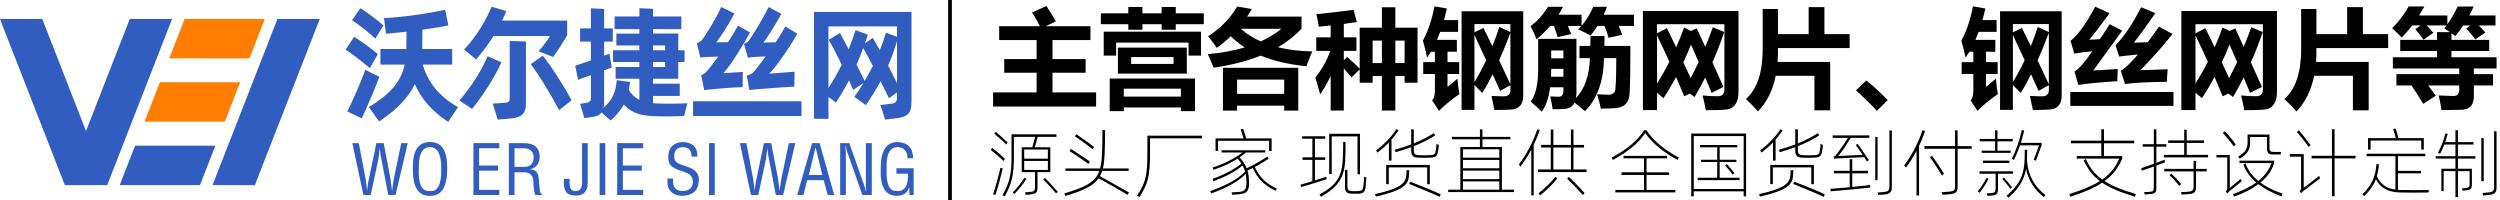 <?xml version="1.0" encoding="utf-8"?>
<!-- Generator: Adobe Illustrator 16.0.0, SVG Export Plug-In . SVG Version: 6.00 Build 0)  -->
<!DOCTYPE svg PUBLIC "-//W3C//DTD SVG 1.1//EN" "http://www.w3.org/Graphics/SVG/1.1/DTD/svg11.dtd">
<svg version="1.1" id="图层_1" xmlns="http://www.w3.org/2000/svg" xmlns:xlink="http://www.w3.org/1999/xlink" x="0px" y="0px"
	 width="1000px" height="80px" viewBox="0 0 1000 80" enable-background="new 0 0 1000 80" xml:space="preserve">
<rect x="379.25" width="1.5" height="80"/>
<g>
	<path fill="#315DC1" d="M51.926,7.569c5.643,0,11.285,0,16.926,0c-0.02,0.043-0.042,0.086-0.059,0.13
		c-3.177,8.131-6.353,16.263-9.529,24.394c-4.612,11.81-9.225,23.618-13.835,35.427c-0.85,2.183-1.693,4.356-2.539,6.535
		c-5.666,0-11.332,0-16.998,0c-0.028-0.113-0.044-0.229-0.086-0.341c-1.378-3.532-2.759-7.063-4.139-10.596
		C14.72,45.339,7.773,27.556,0.829,9.774C0.544,9.043,0.276,8.304,0,7.569c5.642,0,11.284,0,16.926,0
		c0.039,0.124,0.07,0.25,0.117,0.372c5.486,14.051,10.974,28.104,16.461,42.155c0.288,0.737,0.58,1.475,0.89,2.264
		c0.068-0.139,0.115-0.221,0.149-0.308c0.287-0.733,0.572-1.467,0.858-2.2c4.144-10.604,8.288-21.209,12.433-31.822
		C49.198,14.543,50.563,11.056,51.926,7.569z"/>
	<path fill="#315DC1" d="M84.991,74.057c0.487-1.229,0.98-2.457,1.462-3.688c4.185-10.709,8.368-21.417,12.551-32.128
		c3.95-10.109,7.899-20.219,11.848-30.329c0.042-0.109,0.068-0.226,0.102-0.338c5.642,0,11.284,0,16.926,0
		c-0.049,0.158-0.089,0.32-0.149,0.474c-1.839,4.709-3.681,9.417-5.521,14.127c-6.475,16.57-12.949,33.146-19.421,49.712
		c-0.281,0.725-0.534,1.449-0.8,2.178C96.322,74.057,90.656,74.057,84.991,74.057z"/>
	<path fill="#FF7E00" d="M105.934,7.569c-0.598,1.545-1.191,3.093-1.793,4.636c-1.404,3.6-2.816,7.197-4.21,10.801
		c-0.105,0.273-0.236,0.344-0.515,0.344c-10.446-0.008-20.891-0.006-31.336-0.006c-0.115,0-0.229,0-0.391,0
		c0.292-0.753,0.567-1.462,0.843-2.171c1.711-4.376,3.422-8.752,5.13-13.13c0.06-0.153,0.094-0.316,0.141-0.474
		C84.512,7.569,95.223,7.569,105.934,7.569z"/>
	<path fill="#315DC1" d="M47.91,74.057c0.27-0.726,0.53-1.455,0.811-2.175c1.72-4.409,3.448-8.817,5.161-13.229
		c0.113-0.293,0.25-0.381,0.563-0.379c10.418,0.015,20.836,0.006,31.255,0.006c0.13,0,0.261,0,0.438,0
		c-0.152,0.396-0.291,0.762-0.432,1.119c-1.891,4.849-3.782,9.688-5.674,14.528c-0.017,0.046-0.042,0.085-0.063,0.13
		C69.283,74.057,58.597,74.057,47.91,74.057z"/>
	<path fill="#FF7E00" d="M96.056,32.903c-0.449,1.152-0.881,2.26-1.314,3.369c-1.575,4.033-3.154,8.064-4.721,12.099
		c-0.089,0.229-0.197,0.295-0.437,0.295c-10.492-0.005-20.985-0.003-31.478-0.003c-0.083,0-0.167,0-0.3,0
		c0.112-0.302,0.211-0.573,0.317-0.845c1.904-4.877,3.81-9.753,5.711-14.631c0.077-0.195,0.155-0.303,0.399-0.303
		c10.528,0.007,21.057,0.006,31.585,0.007C95.878,32.891,95.938,32.896,96.056,32.903z"/>
</g>
<g>
	<path d="M401.396,64.395c-1.28-1.279-3.872-3.486-5.093-4.438l0.565-0.772c1.28,0.95,3.843,3.096,5.123,4.377L401.396,64.395z
		 M401.099,67.372c-0.626,2.739-1.996,7.955-2.95,10.604l-0.923-0.235c0.953-2.712,2.324-7.774,2.95-10.636l0.477,0.148
		L401.099,67.372z M402.469,57.811c-1.042-1.131-3.544-3.367-4.736-4.318l0.596-0.745c1.221,0.981,3.634,3.157,4.736,4.26
		L402.469,57.811z M415.01,68.861v6.078c0,2.145-0.685,2.59-2.86,2.828l-1.847,0.181l-0.328-0.982l1.937-0.181
		c1.788-0.146,2.084-0.445,2.084-2.114v-5.808h-5.302v-9.949h4.23c0.388-1.28,0.805-2.979,1.132-4.169h-8.49v8.041
		c0,7.03-0.804,10.694-3.663,15.759l-0.894-0.445c2.8-5.004,3.604-8.52,3.604-15.283V53.73h17.963v1.015h-7.657l0.149,0.028
		c-0.238,1.103-0.775,2.859-1.162,4.141h6.227v9.949h-5.123L415.01,68.861L415.01,68.861z M410.571,71.543
		c-1.132,1.848-3.068,4.289-4.796,6.018l-0.685-0.597c1.757-1.667,3.604-4.141,4.708-5.87L410.571,71.543z M409.678,59.807v3.664
		h9.473v-3.664H409.678z M409.678,67.969h9.473v-3.604h-9.473V67.969z M417.989,71.186c1.341,1.281,4.051,4.289,5.153,5.572
		l-0.745,0.565c-1.103-1.341-3.783-4.261-5.125-5.601L417.989,71.186z"/>
	<path d="M451.087,77.948c-2.711-1.669-8.787-4.976-11.648-6.644c-2.146,3.098-6.196,4.944-13.347,7.09l-0.387-1.014
		c8.609-2.563,12.392-4.557,14.03-9.023h-13.555v-0.983h13.853c0.506-1.784,0.717-3.933,0.806-6.642
		c0.089-1.994,0.147-6.674,0.147-8.728l1.072,0.06c0,2.057-0.089,6.793-0.18,8.787c-0.09,2.621-0.269,4.737-0.716,6.523h10.278
		v0.982h-10.575c-0.209,0.746-0.506,1.433-0.895,2.117c2.92,1.666,8.938,4.973,11.588,6.491L451.087,77.948z M435.417,65.586
		c-1.847-1.369-5.749-3.961-7.595-5.154l0.506-0.894c1.936,1.192,5.779,3.784,7.656,5.124L435.417,65.586z M437.027,59.628
		c-1.668-1.28-5.213-3.961-7.061-5.063l0.536-0.895c1.786,1.221,5.333,3.693,7.119,5.094L437.027,59.628z"/>
	<path d="M454.813,78.245c3.306-5.063,4.141-7.417,4.141-17.485v-6.494h21.833v1.071h-20.763v5.481
		c0,10.309-0.982,12.809-4.229,17.964L454.813,78.245z"/>
	<path d="M510.759,75.475l-0.564,0.807c-4.289-2.057-7.12-4.678-9.086-9.088c-0.716,0.389-1.431,0.717-2.115,1.043
		c0.479,1.64,0.625,3.248,0.625,5.154c0,3.217-1.103,4.11-4.319,4.35l-2.414,0.148l-0.268-0.953l2.441-0.119
		c2.681-0.147,3.516-0.864,3.516-3.516c0-1.341-0.061-2.531-0.298-3.693c-3.068,3.067-8.133,5.81-13.822,7.774l-0.387-0.925
		c6.046-2.146,10.9-4.707,14-7.773c-0.236-0.863-0.596-1.697-1.043-2.502c-2.979,2.502-7.059,4.617-11.678,6.313l-0.297-0.952
		c4.499-1.578,8.459-3.693,11.528-6.077c-0.417-0.655-0.923-1.313-1.548-1.995c-2.741,1.758-6.047,3.277-9.622,4.438l-0.328-0.894
		c4.796-1.58,9.027-3.755,11.885-6.019h-8.341v-0.896h17.487v0.896h-7.718c-0.745,0.687-1.607,1.312-2.562,1.937
		c1.4,1.521,2.264,2.92,2.83,4.379c2.65-1.192,5.896-3.099,8.279-4.677l0.51,0.863c-1.55,1.069-3.518,2.233-5.513,3.276
		C503.848,71.066,506.469,73.419,510.759,75.475z M487.226,60.372h-1.013v-5.005h11.201c-0.358-1.279-0.744-2.502-1.132-3.663
		l1.012-0.117c0.445,1.159,0.804,2.44,1.162,3.783h10.188v5.034h-1.013v-4.08h-20.405V60.372L487.226,60.372z"/>
	<path d="M530.661,71.662c-2.619,0.861-7.507,2.441-10.218,3.158l-0.208-0.983c1.28-0.356,2.95-0.804,4.708-1.37v-8.521h-3.934
		v-1.012h3.934v-7.447h-4.112v-0.982h9.267v0.982h-4.11v7.447h4.11v1.012h-4.11v8.193c1.694-0.507,3.307-1.013,4.466-1.459
		l0.12,0.477L530.661,71.662z M538.228,56.798c0,1.341-0.028,5.392-0.119,6.731c-0.235,7.389-2.739,11.23-9.74,15.193l-0.596-0.895
		c6.971-3.844,9.025-7.239,9.354-14.389c0.09-1.371,0.147-5.332,0.147-6.703L538.228,56.798z M532.687,69.666h-1.014V53.521h12.332
		v16.176h-1.013V54.563h-10.309L532.687,69.666L532.687,69.666z M546.539,70.948c-0.089,0.804-0.209,2.711-0.298,3.782
		c-0.238,2.203-0.835,2.682-3.309,2.771c-0.687,0.028-1.369,0.028-2.058,0c-2.233-0.089-2.859-0.715-2.859-2.858V67.91l0.953,0.06
		v6.406c0,1.728,0.389,1.994,2.177,2.085c0.563,0.027,1.102,0.027,1.668,0c1.965-0.091,2.292-0.359,2.53-1.997
		c0.148-1.071,0.327-2.979,0.327-3.752L546.539,70.948z"/>
	<path d="M563.699,68.088c0,0.566-0.063,1.848-0.148,2.413c-0.235,3.426-2.503,5.659-13.165,8.132l-0.417-0.982
		c10.128-2.205,12.214-4.379,12.539-7.357c0.09-0.566,0.09-1.697,0.119-2.204L563.699,68.088L563.699,68.088z M555.566,57.006
		c-1.342,1.402-2.827,2.653-4.617,4.053l-0.478-0.865c3.366-2.618,5.898-5.242,8.133-8.549l0.806,0.535
		c-0.924,1.342-1.817,2.563-2.801,3.663v8.401h-1.043V57.006z M570.878,73.688v-6.732h-15.37v6.704h-1.044v-7.687h17.457v7.717
		L570.878,73.688L570.878,73.688z M557.979,59.866c2.354-0.626,4.527-1.343,6.493-2.085v-6.079l1.043,0.062v5.601
		c2.862-1.161,5.423-2.474,8.043-4.111l0.479,0.924c-2.741,1.698-5.451,3.099-8.521,4.289v1.489c0,1.667,0.536,2.025,1.967,2.113
		c1.521,0.092,3.038,0.092,4.559,0c1.757-0.09,2.085-0.446,2.323-2.174c0.089-0.627,0.178-1.58,0.178-2.265l0.983,0.298
		c0,0.598-0.118,1.551-0.237,2.235c-0.389,2.233-0.863,2.8-3.098,2.89c-1.698,0.09-3.368,0.09-5.064,0
		c-1.788-0.09-2.653-0.626-2.653-2.861V58.88c-1.876,0.687-3.96,1.37-6.224,1.996L557.979,59.866z M564.057,72.675
		c2.891,1.134,9.115,3.517,12.214,5.035l-0.416,1.013c-3.01-1.431-9.324-3.961-12.186-5.154L564.057,72.675z"/>
	<path d="M605.615,75.861v0.953H579.28v-0.953h4.854V58.793h7.835v-3.098H580.74v-0.952h11.229v-3.009l1.016,0.061v2.95h11.172
		v0.952h-11.172v3.097h7.772v17.069L605.615,75.861L605.615,75.861z M585.179,59.717v3.338h14.539v-3.338H585.179z M599.715,63.979
		h-14.536v3.336h14.539v-3.336H599.715z M585.179,68.236v3.426h14.539v-3.426H585.179z M585.179,75.861h14.539v-3.305h-14.539
		V75.861z"/>
	<path d="M615.896,52.002c-0.687,2.145-1.521,4.109-2.443,6.018h0.029v20.138h-0.983V59.896c-1.341,2.502-2.83,4.735-4.35,6.763
		l-0.564-0.953c2.708-3.485,5.541-8.608,7.355-14.001L615.896,52.002z M634.632,67.79v1.043h-19.453V67.79h5.124v-8.788h-3.841
		v-1.043h3.841v-6.195l1.042,0.062v6.135h7.031v-6.194l1.015,0.061v6.135h4.229v1.043h-4.229v8.788h5.241V67.79z M615.417,77.322
		c1.966-1.488,5.034-4.409,6.732-6.584l0.742,0.654c-1.729,2.293-4.854,5.242-6.821,6.731L615.417,77.322z M621.345,67.79h7.031
		v-8.788h-7.031V67.79z M627.542,70.77c1.608,1.431,4.765,4.707,6.285,6.467l-0.715,0.742c-1.521-1.758-4.677-5.033-6.256-6.523
		L627.542,70.77z"/>
	<path d="M658.585,52.091c2.621,4.142,7.27,7.925,12.958,10.933l-0.506,0.955c-5.571-3.01-10.219-6.763-12.93-10.785
		c-2.771,4.171-7.029,7.566-12.958,10.785l-0.478-0.955c6.046-3.246,10.248-6.643,12.988-10.933H658.585L658.585,52.091z
		 M658.614,75.982h11.499v0.982h-23.98v-0.982h11.47v-6.019h-8.997v-1.043h8.997V63.32h-8.191v-0.982h17.396v0.982h-8.191v5.601
		h9.025v1.043h-9.025L658.614,75.982L658.614,75.982z"/>
	<path d="M698.444,53.402v25.142h-0.983V76.52h-19.959v2.024h-1.013V53.402H698.444z M697.463,75.596V54.415h-19.959v21.181H697.463
		L697.463,75.596z M695.823,71.096v0.954h-16.742v-0.954h7.805v-6.285h-6.435v-0.922h6.435v-4.945h-6.883V57.99h14.896v0.953h-7.03
		v4.945h6.702v0.922h-6.702v6.285H695.823z M693.082,69.846c-0.626-0.863-2.236-2.859-3.009-3.635l0.686-0.564
		c0.715,0.774,2.383,2.801,3.009,3.633L693.082,69.846z"/>
	<path d="M717.334,68.088c0,0.566-0.06,1.848-0.147,2.413c-0.237,3.426-2.502,5.659-13.166,8.132l-0.416-0.982
		c10.127-2.205,12.214-4.379,12.541-7.357c0.089-0.566,0.089-1.697,0.117-2.204L717.334,68.088L717.334,68.088z M709.201,57.006
		c-1.341,1.402-2.829,2.653-4.617,4.053l-0.479-0.865c3.367-2.618,5.897-5.242,8.135-8.549l0.806,0.535
		c-0.924,1.342-1.819,2.563-2.802,3.663v8.401h-1.042V57.006L709.201,57.006z M724.513,73.688v-6.732h-15.37v6.704h-1.044v-7.687
		h17.457v7.717L724.513,73.688L724.513,73.688z M711.614,59.866c2.354-0.626,4.527-1.343,6.493-2.085v-6.079l1.044,0.062v5.601
		c2.858-1.161,5.419-2.474,8.043-4.111l0.477,0.924c-2.74,1.698-5.452,3.099-8.518,4.289v1.489c0,1.667,0.535,2.025,1.966,2.113
		c1.519,0.092,3.036,0.092,4.558,0c1.758-0.09,2.085-0.446,2.322-2.174c0.09-0.627,0.18-1.58,0.18-2.265l0.982,0.298
		c0,0.598-0.119,1.551-0.239,2.235c-0.386,2.233-0.86,2.8-3.097,2.89c-1.696,0.09-3.367,0.09-5.064,0
		c-1.787-0.09-2.651-0.626-2.651-2.861V58.88c-1.876,0.687-3.962,1.37-6.227,1.996L711.614,59.866z M717.691,72.675
		c2.89,1.134,9.114,3.517,12.214,5.035l-0.417,1.013c-3.009-1.431-9.325-3.961-12.186-5.154L717.691,72.675z"/>
	<path d="M748.107,75.027c-3.993,0.479-11.737,1.162-15.849,1.49l-0.09-0.982c1.996-0.119,4.826-0.389,7.716-0.654v-5.542h-6.314
		v-1.014h6.314v-4.677l1.016,0.06v4.619h6.314v1.014H740.9v5.453c2.739-0.271,5.332-0.565,7.146-0.774L748.107,75.027z
		 M739.172,55.159h-6.106v-1.013h14.657v1.013h-7.419c-1.431,2.323-3.574,5.601-5.003,7.239c1.341-0.121,7.566-0.328,9.771-0.447
		c-0.982-1.46-2.057-3.01-2.771-3.932l0.745-0.535c1.191,1.607,3.396,4.854,4.497,6.584l-0.773,0.535l-1.071-1.729
		c-1.251,0.119-9.948,0.389-10.813,0.508c-0.447,0-0.656,0.029-1.251,0.146l-0.209-0.924c0.447-0.09,0.597-0.179,0.687-0.269
		C735.388,60.818,737.742,57.543,739.172,55.159z M751.027,72.05h-0.925V54.771l0.925,0.062V72.05z M756.747,52.24v22.521
		c0,2.236-0.862,2.919-3.367,3.07l-2.025,0.146l-0.326-0.981l2.145-0.149c2.025-0.146,2.592-0.533,2.592-2.322V52.18L756.747,52.24z
		"/>
	<path d="M770.034,52.389c-0.686,2.115-1.489,4.053-2.412,5.959v19.838h-1.013V60.372c-1.313,2.503-2.771,4.707-4.23,6.644
		l-0.715-0.834c2.622-3.484,5.57-8.668,7.328-14.091L770.034,52.389z M788.683,59.509h-5.63V74.73c0,2.265-0.864,2.771-3.604,3.009
		l-2.443,0.209l-0.388-1.073l2.65-0.178c2.294-0.149,2.74-0.537,2.74-2.205V59.509h-12.243v-1.071h12.243v-6.345l1.043,0.062v6.287
		h5.628v1.068L788.683,59.509L788.683,59.509z M776.768,70.145c-1.043-1.758-3.604-5.689-4.797-7.27l0.834-0.598
		c1.252,1.729,3.844,5.602,4.796,7.271L776.768,70.145z"/>
	<path d="M795.418,71.514c-0.983,2.025-2.444,4.17-3.606,5.601l-0.742-0.536c1.133-1.28,2.563-3.544,3.574-5.45L795.418,71.514z
		 M799.2,69.486v6.078c0,2.115-0.655,2.533-2.8,2.681l-1.402,0.12l-0.299-0.983l1.461-0.118c1.729-0.147,2.085-0.355,2.085-1.877
		v-5.897h-6.465v-0.953h13.436v0.953h-6.017L799.2,69.486L799.2,69.486z M798.038,56.529h-6.137v-0.953h6.137v-3.485l0.953,0.062
		v3.425h6.077v0.952h-6.077v3.725h5.272v0.895h-11.559v-0.895h5.332L798.038,56.529L798.038,56.529z M793.183,65.198v-0.952h10.575
		v0.952H793.183z M804.146,75.507c-0.564-0.864-2.384-3.1-3.246-3.963l0.687-0.506c0.805,0.894,2.621,3.067,3.245,3.931
		L804.146,75.507z M818.176,78.007l-0.626,0.835c-3.724-2.891-6.166-6.584-7.119-11.261c-0.86,4.528-3.037,8.015-7.058,11.499
		l-0.745-0.773c5.242-4.439,7.149-8.49,7.238-15.164c0-0.686,0.029-1.43,0.029-2.113v-1.133l0.982,0.062l-0.06,3.218
		c0,0.268,0,0.533-0.029,0.805C811.146,70.084,813.737,74.583,818.176,78.007z M804.711,63.529
		c1.785-3.424,2.979-7.029,4.021-11.526l0.95,0.237c-0.443,1.785-0.86,3.396-1.341,4.916h8.313v0.953
		c-0.625,1.729-1.607,4.438-2.265,6.137l-0.923-0.301c0.564-1.576,1.579-4.229,2.146-5.809h-7.597
		c-0.686,2.027-1.458,3.872-2.443,5.869L804.711,63.529z"/>
	<path d="M854.015,78.691c-5.986-1.787-10.066-3.545-13.137-5.601c-3.218,2.114-7.298,3.843-12.809,5.63l-0.299-1.103
		c5.242-1.64,9.175-3.28,12.184-5.185c-3.067-2.293-4.917-4.944-6.493-8.281l0.894-0.535c1.521,3.367,3.396,5.928,6.523,8.189
		c3.307-2.289,5.333-4.943,6.852-8.369H830.69v-1.014h9.827v-5.125h-12.122v-1.042h12.122v-4.585l1.073,0.061v4.529h12.094v1.041
		h-12.094v5.125h7.298v1.014c-1.577,3.724-3.722,6.523-7.091,8.996c2.979,1.905,6.884,3.515,12.513,5.185L854.015,78.691z"/>
	<path d="M865.992,64.932l-3.453,1.279v9.023c0,1.877-0.656,2.265-2.682,2.412l-1.938,0.147l-0.297-0.924l2.025-0.117
		c1.521-0.12,1.877-0.33,1.877-1.729v-8.431l-4.795,1.696l-0.238-1.014c1.162-0.389,3.099-1.043,5.035-1.758v-6.851h-4.438v-0.983
		h4.438v-5.988l1.015,0.062v5.927h3.992v0.984h-3.992v6.495c1.279-0.478,2.411-0.925,3.277-1.28l0.089,0.596L865.992,64.932z
		 M883.24,61.951v1.013h-17.695v-1.013h8.136v-4.768h-6.404v-1.012h6.404v-4.32l1.013,0.061v4.261h6.94v1.013h-6.94v4.767
		L883.24,61.951L883.24,61.951z M878.414,67.553h4.261v1.012h-4.261v6.139c0,2.293-0.774,2.828-3.484,2.979l-2.265,0.148
		l-0.298-0.982l2.381-0.119c2.236-0.149,2.684-0.506,2.684-2.295v-5.867h-11.737v-1.015h11.737v-3.217l0.982,0.062V67.553
		L878.414,67.553z M868.524,69.458c0.923,0.774,2.979,2.979,3.932,4.169l-0.715,0.746c-0.953-1.225-2.918-3.368-3.904-4.262
		L868.524,69.458z"/>
	<path d="M896.736,72.467c-0.179,0.09-4.17,3.367-4.795,3.871c-0.209,0.21-0.418,0.328-1.015,1.016l-0.653-0.746
		c0.597-0.715,0.624-0.772,0.624-1.103V62.994h-4.319v-0.982h5.335v13.137c1.041-0.861,3.157-2.619,4.348-3.576L896.736,72.467z
		 M893.46,58.523c-0.896-1.369-3.159-4.14-4.35-5.332l0.805-0.687c1.278,1.193,3.515,3.994,4.379,5.302L893.46,58.523z
		 M912.585,78.544c-3.785-1.431-6.821-3.009-9.235-4.885c-2.502,1.905-5.658,3.515-9.682,4.974l-0.479-0.982
		c3.844-1.369,6.94-2.92,9.324-4.647c-2.531-2.174-4.261-4.558-5.153-7.178l0.861-0.479c0.896,2.652,2.592,5.006,5.095,7.032
		c2.651-2.146,4.318-4.438,5.242-7.149H895.81v-0.953h13.854v0.982c-0.954,2.98-2.741,5.512-5.512,7.775
		c2.294,1.669,5.184,3.158,8.85,4.438L912.585,78.544z M900.044,57.186c0,2.354-0.864,4.377-4.171,6.285l-0.626-0.806
		c3.129-1.847,3.785-3.425,3.785-5.808v-3.039h8.758v5.271c0,1.342,0.417,1.699,1.878,1.699h2.71l-0.062,1.012h-2.949
		c-1.877,0-2.563-0.477-2.563-2.383v-4.617h-6.76V57.186z"/>
	<path d="M921.493,75.059c0.953-0.596,5.838-4.469,6.167-4.707l0.388,0.982c-0.388,0.236-5.688,4.35-6.464,4.855
		c-0.327,0.271-0.715,0.597-1.104,1.071l-0.686-0.743c0.565-0.625,0.626-0.805,0.626-1.134v-12.72h-4.498v-1.042h5.57
		L921.493,75.059L921.493,75.059z M923.43,58.734c-0.953-1.43-3.456-4.588-4.708-5.93l0.807-0.654c1.25,1.341,3.662,4.5,4.707,5.929
		L923.43,58.734z M942.228,63.352h-8.4v15.133h-1.042V63.352h-8.163v-1.043h8.163V51.674l1.042,0.061v10.574h8.4V63.352z"/>
	<path d="M971.572,75.982l-0.18,1.013c-3.663,0.089-7.565,0.089-11.23,0c-4.737-0.091-7.804-1.579-9.802-5.302
		c-0.951,2.531-2.443,4.586-4.676,6.73l-0.744-0.686c3.544-3.486,5.242-6.674,5.629-12.094l1.014,0.088
		c-0.146,1.818-0.446,3.396-0.833,4.797c1.576,3.307,3.87,4.854,7.417,5.302V62.488h-11.528v-0.982h23.476v0.982H959.18v5.869h9.205
		v0.982h-9.205v6.612c0.328,0,0.688,0.03,1.043,0.03C963.946,76.07,967.849,76.07,971.572,75.982z M948.247,59.837h-1.043v-4.588
		h11.142c-0.328-1.278-0.715-2.503-1.102-3.662l1.012-0.12c0.447,1.162,0.774,2.473,1.133,3.786h10.128v4.586h-1.013v-3.636h-20.257
		V59.837z"/>
	<path d="M983.191,62.488h6.971v0.951h-6.971v4.053h5.569v6.523c0,1.52-0.654,1.967-2.353,2.113l-1.341,0.148l-0.299-0.895
		l1.4-0.148c1.281-0.146,1.668-0.327,1.668-1.488v-5.303h-4.646V78.84h-1.014V68.445h-4.709v8.013h-0.923v-8.967h5.63v-4.052h-7.894
		v-0.953h7.894v-4.676h-4.438c-0.565,1.34-1.104,2.59-1.698,3.693l-0.863-0.388c1.225-2.267,2.355-5.126,2.98-7.745l0.924,0.178
		c-0.271,1.073-0.597,2.205-0.983,3.309h4.081v-4.797l1.014,0.06v4.739h6.227v0.951h-6.227V62.488L983.191,62.488z M993.499,72.467
		h-0.982V55.221l0.982,0.059V72.467z M998.623,52.538v22.431c0,2.234-0.835,2.799-3.369,3.036l-1.993,0.209l-0.328-1.013l2.112-0.18
		c2.028-0.148,2.593-0.599,2.593-2.322V52.479L998.623,52.538z"/>
</g>
<g enable-background="new    ">
	<path fill="#315DC1" d="M151.311,63.945L148.284,78h-2.919l-4.432-20.757h2.594l2.703,14.271c0.216,1.729,0.433,3.353,0.649,4.864
		c0-0.287,0.036-0.756,0.108-1.405c0.144-1.367,0.325-2.449,0.541-3.242l3.027-14.486h2.919l2.703,14.271
		c0.216,1.801,0.432,3.424,0.648,4.863c0.216-1.584,0.433-3.135,0.649-4.648l3.027-14.485h2.595L158.229,78h-2.919l-2.703-14.055
		c-0.216-0.793-0.432-2.232-0.648-4.323c0-0.287,0-0.541,0-0.757C151.743,60.379,151.527,62.072,151.311,63.945z"/>
	<path fill="#315DC1" d="M165.148,67.189c-0.145-6.92,2.162-10.379,6.919-10.379c4.611,0,6.882,3.459,6.811,10.379
		c0.071,7.566-2.234,11.277-6.918,11.135C167.273,78.468,165.003,74.757,165.148,67.189z M176.5,67.189
		c0-5.549-1.514-8.324-4.541-8.324s-4.505,2.775-4.433,8.324c-0.289,6.485,1.189,9.551,4.433,9.188
		C175.13,76.811,176.644,73.748,176.5,67.189z"/>
	<path fill="#315DC1" d="M199.743,78h-10.378V57.243h10.378v2.054h-8.108v6.919h7.568v2.056h-7.568v7.676h8.108V78z"/>
	<path fill="#315DC1" d="M205.797,68.919V78h-2.27V57.243h5.297c4.9-0.144,7.243,1.838,7.027,5.946
		c-0.216,2.522-1.551,4.037-4,4.539c2.306,0,3.53,1.299,3.676,3.894c0.071,1.513,0.216,3.063,0.432,4.647c0,0.072,0,0.146,0,0.217
		c0.216,0.793,0.503,1.154,0.865,1.08V78h-2.703c-0.216-0.503-0.397-1.225-0.541-2.162c-0.146-1.081-0.216-2.125-0.216-3.135
		c-0.073-2.45-1.262-3.712-3.568-3.784H205.797z M205.797,59.297v7.46h3.676c2.595,0.072,3.927-1.188,4-3.784
		c-0.073-2.521-1.551-3.746-4.432-3.676H205.797z"/>
	<path fill="#315DC1" d="M225.581,71.514h2.271v1.189c-0.146,2.594,0.648,3.82,2.378,3.675c1.801,0.073,2.666-1.151,2.595-3.675
		v-15.46h2.27v15.676c0,3.604-1.622,5.368-4.865,5.297c-1.946,0-3.28-0.575-4-1.729C225.581,75.262,225.365,73.604,225.581,71.514z"
		/>
	<path fill="#315DC1" d="M242.122,78h-2.271V57.243h2.271V78z"/>
	<path fill="#315DC1" d="M257.257,78h-10.378V57.243h10.378v2.054h-8.108v6.919h7.568v2.056h-7.568v7.676h8.108V78z"/>
	<path fill="#315DC1" d="M278.986,62.648h-2.378c0.071-2.379-1.01-3.64-3.243-3.783c-2.523,0-3.748,1.262-3.676,3.783
		c0,1.369,0.649,2.308,1.946,2.812c0.36,0.216,0.9,0.433,1.622,0.647c0.648,0.217,1.189,0.396,1.622,0.541
		c3.387,1.153,4.936,3.026,4.648,5.621c-0.145,3.82-2.27,5.838-6.378,6.055c-2.883,0-4.794-1.045-5.729-3.135
		c-0.361-0.648-0.505-1.91-0.433-3.785h2.271c-0.289,3.461,1.044,5.119,4,4.974c2.522-0.069,3.819-1.26,3.892-3.567
		c0-1.873-0.938-3.135-2.811-3.783c-0.216,0-0.397-0.07-0.541-0.217c-0.289-0.069-0.721-0.215-1.297-0.433
		c-1.37-0.433-2.308-0.827-2.811-1.188c-1.659-0.719-2.451-2.271-2.378-4.647c0.144-3.604,2.054-5.515,5.73-5.729
		C277.076,56.956,279.057,58.902,278.986,62.648z"/>
	<path fill="#315DC1" d="M285.905,78h-2.271V57.243h2.271V78z"/>
	<path fill="#315DC1" d="M306.337,63.945L303.31,78h-2.919l-4.432-20.757h2.594l2.703,14.271c0.216,1.729,0.433,3.353,0.649,4.864
		c0-0.287,0.036-0.756,0.108-1.405c0.144-1.367,0.325-2.449,0.541-3.242l3.027-14.486h2.919l2.703,14.271
		c0.216,1.801,0.432,3.424,0.648,4.863c0.216-1.584,0.433-3.135,0.649-4.648l3.027-14.485h2.595L313.256,78h-2.919l-2.703-14.055
		c-0.216-0.793-0.432-2.232-0.648-4.323c0-0.287,0-0.541,0-0.757C306.77,60.379,306.553,62.072,306.337,63.945z"/>
	<path fill="#315DC1" d="M318.878,78l5.946-20.757h3.027L333.689,78h-2.595l-1.622-5.945h-6.595L321.365,78H318.878z M328.932,70
		l-2.703-11.135L323.527,70H328.932z"/>
	<path fill="#315DC1" d="M346.337,74.216V57.243h2.379V78h-3.784l-5.838-16.648c-0.361-0.791-0.613-1.838-0.756-3.136h-0.108
		c0,0.433,0,0.902,0,1.406c0.071,0.433,0.108,1.045,0.108,1.838V78h-2.271V57.243h3.676l5.946,16.973
		c0.216,0.865,0.433,1.622,0.648,2.271h0.108c0-0.215-0.037-0.575-0.108-1.08C346.265,74.902,346.265,74.505,346.337,74.216z"/>
	<path fill="#315DC1" d="M365.473,67.297V78h-1.73v-3.027h-0.107c-0.649,2.162-2.235,3.279-4.757,3.353
		c-4.687,0.071-6.884-3.53-6.595-10.812c-0.073-7.135,2.197-10.703,6.811-10.703c4.035,0.217,6.09,2.379,6.162,6.486h-2.271
		c-0.072-2.811-1.334-4.287-3.783-4.432c-3.316-0.071-4.829,2.811-4.541,8.648c-0.288,5.982,1.009,8.938,3.893,8.863
		c3.243,0.289,4.792-2.018,4.648-6.918h-4.648v-2.163L365.473,67.297L365.473,67.297z"/>
</g>
<g>
	<path d="M397.229,36.969h17.416v-7.867h-12.957v-5.469h12.957V16.02h-14.976v-5.553h16.301c-0.939-1.851-1.998-3.674-3.176-5.469
		l5.763-2.608c1.262,1.851,2.524,3.912,3.786,6.184l-4.06,1.893h17.899v5.553h-15.187v7.614h13.251v5.469h-13.251v7.867h17.458
		v5.637h-41.226L397.229,36.969L397.229,36.969z"/>
	<path d="M470.3,11.897h-5.637v-2.23h-7.698v2.229h-5.637V9.667h-10.979V5.334h10.979V2.811h5.637v2.524h7.698V2.811h5.637v2.524
		h11.232v4.333H470.3V11.897z M441.484,12.654h38.911v9.591h-4.964v-5.216h-28.983v5.216h-4.964V12.654z M443.881,31.417h34.117
		v13.041h-5.637v-1.472h-22.844v1.472h-5.637V31.417L443.881,31.417z M447.163,19.049h27.554V29.44h-27.554V19.049L447.163,19.049z
		 M472.361,35.455h-22.844v3.197h22.844V35.455z M469.417,22.834h-16.953v2.734h16.953V22.834z"/>
	<path d="M520.612,6.639v4.838c-2.638,2.818-5.784,5.293-9.444,7.425c4.095,1.01,8.673,1.563,13.735,1.662
		c-0.927,2.216-1.711,4.193-2.356,5.932c-7.011-0.701-13.104-2.117-18.278-4.249c-5.439,2.188-11.715,3.8-18.824,4.838
		c-0.59-1.515-1.36-3.323-2.314-5.427c5.441-0.477,10.355-1.381,14.745-2.713c-2.062-1.318-3.919-2.797-5.574-4.438
		c-1.725,1.669-3.59,3.211-5.595,4.627c-0.954-1.43-2.104-2.973-3.45-4.627c5.104-3.337,8.974-7.306,11.61-11.905l5.847,1.01
		c-0.588,1.038-1.213,2.047-1.872,3.029h21.771V6.639z M489.188,44.247V27.125h30.119v17.122h-5.637V42.27h-18.846v1.979
		L489.188,44.247L489.188,44.247z M513.671,31.837h-18.846v5.721h18.846V31.837z M504.29,16.566
		c3.099-1.416,5.861-3.099,8.287-5.048h-16.259C498.618,13.538,501.275,15.221,504.29,16.566z"/>
	<path d="M558.137,44.205h-5.385V30.407h-3.702v2.692h-5.174v-5.343l-3.239,3.197l-3.112-3.555v16.806h-5.26v-13.84
		c-1.274,2.721-2.678,5.174-4.206,7.362c-0.478-1.851-1.122-4.094-1.936-6.731c2.566-3.099,4.571-6.646,6.016-10.643h-5.637v-5.427
		h5.763v-4.732l-4.753,0.484c-0.28-1.907-0.604-3.576-0.968-5.006c4.739-0.449,9.703-1.038,14.893-1.767l1.262,4.922
		c-1.486,0.239-3.211,0.491-5.174,0.757v5.342h5.048v5.427h-5.048v3.786l1.346-1.388c1.949,1.739,3.618,3.323,5.007,4.753V11.056
		h8.876V2.895h5.385v8.161h8.876v22.043h-5.175v-2.692h-3.701L558.137,44.205L558.137,44.205z M549.05,25.232h3.702V16.23h-3.702
		V25.232z M561.838,16.23h-3.701v9.002h3.701V16.23z"/>
	<path d="M583.251,12.738h-7.173c-0.406,1.108-0.834,2.174-1.283,3.197h7.951v4.754h-3.744v4.165h4.67v4.753h-4.67v5.174
		c1.233-0.981,2.566-2.089,3.996-3.323c0.141,2.188,0.393,4.249,0.758,6.184c-3.197,2.215-5.918,4.444-8.161,6.688l-2.733-4.165
		c0.729-0.729,1.094-2.02,1.094-3.87v-6.689h-4.67v-4.753h4.67v-4.165h-1.6c-0.49,0.827-0.995,1.612-1.515,2.355
		c-0.505-2.468-1.064-4.725-1.683-6.773c2.075-3.814,3.618-8.385,4.627-13.714l4.965,0.841c-0.353,1.613-0.736,3.155-1.157,4.627
		h5.658V12.738z M584.639,4.493h24.651v33.78c0,1.599-0.354,2.854-1.063,3.765c-0.709,0.912-1.669,1.466-2.882,1.662
		s-3.741,0.294-7.583,0.294c-0.363-1.879-0.757-3.758-1.178-5.637c1.879,0.112,3.506,0.168,4.88,0.168
		c1.795,0,2.692-0.827,2.692-2.482v-1.978l-4.123,2.272l-2.986-6.625c-1.374,2.776-2.748,5.266-4.123,7.467
		c-0.827-0.855-1.879-1.907-3.154-3.155v9.928h-5.133L584.639,4.493L584.639,4.493z M593.389,11.182l3.556,7.298
		c0.98-2.454,1.914-5.013,2.798-7.677l4.417,2.02V9.625h-14.388v3.302L593.389,11.182z M589.771,14v18.825
		c1.669-2.72,3.239-5.63,4.712-8.729L589.771,14z M604.158,33.709V13.096c-1.501,4.01-3.001,7.698-4.501,11.063L604.158,33.709z"/>
	<path d="M637.307,2.727h5.47c-0.365,1.066-0.801,2.117-1.306,3.155h12.116v4.501h-6.101c0.532,1.206,0.996,2.384,1.389,3.534
		l-5.427,1.22c-0.505-1.794-1.053-3.379-1.642-4.753h-2.817c-0.842,1.29-1.768,2.566-2.776,3.828
		c-1.347-0.757-2.987-1.584-4.922-2.482c0.421-0.421,0.841-0.87,1.262-1.346h-5.385c0.449,1.038,0.884,2.117,1.305,3.239
		l-5.427,1.22c-0.449-1.542-0.926-3.029-1.431-4.459h-1.558c-1.599,1.879-3.421,3.674-5.469,5.385
		c-0.477-1.486-1.275-3.253-2.396-5.301c2.691-1.935,5.02-4.515,6.982-7.74h6.017c-0.533,1.066-1.122,2.117-1.769,3.155h9.213V10.3
		C634.488,8.139,636.045,5.615,637.307,2.727z M641.808,14.421c0,1.402-0.014,2.72-0.042,3.954h10.392
		c0,8.666-0.1,14.92-0.295,18.762c-0.112,3.898-2.131,5.945-6.059,6.142c-1.29,0.084-3.111,0.14-5.469,0.168
		c-0.393-2.047-0.896-3.954-1.514-5.721c2.131,0.112,3.617,0.168,4.459,0.168c1.906,0,2.874-0.841,2.901-2.524
		c0.226-2.945,0.337-6.983,0.337-12.115h-4.922c-0.141,9.199-2.679,16.266-7.613,21.202c-1.234-1.064-2.622-2.201-4.165-3.407
		c-0.758,1.57-2.104,2.412-4.038,2.524c-1.375,0.084-2.945,0.126-4.712,0.126c-0.226-1.599-0.548-3.31-0.969-5.132
		c0.169,0.028,1.29,0.07,3.366,0.126c1.262,0,1.894-0.813,1.894-2.44v-1.346h-5.302c-0.532,4.094-1.641,7.348-3.322,9.76
		c-1.29-1.234-2.776-2.581-4.459-4.039c1.99-2.664,2.986-6.983,2.986-12.957V15.557h15.313v21.412c0,0.841-0.07,1.599-0.211,2.271
		c3.534-3.702,5.397-9.03,5.595-15.985h-4.164v-4.88h4.333c0.056-1.234,0.084-2.552,0.084-3.954H641.808z M620.479,27.546
		c0,0.589-0.015,1.641-0.043,3.155h4.923v-3.155H620.479z M625.359,20.185h-4.88v3.155h4.88V20.185z"/>
	<path d="M666.754,11.266l3.724,7.635c1.106-2.51,2.151-5.125,3.134-7.846l2.84,1.304l2.251-1.01l3.407,7.383
		c1.052-2.51,2.062-5.125,3.028-7.845l4.543,1.935c-1.417,4.207-2.986,8.245-4.712,12.115l4.417,9.844l-4.753,2.356l-2.546-6.142
		c-1.359,2.692-2.783,5.301-4.27,7.825c-0.631-0.491-1.256-0.96-1.872-1.409l-2.25,1.115l-3.262-7.741
		c-1.611,3.043-3.302,5.876-5.068,8.498c-0.701-0.66-1.557-1.402-2.565-2.23v6.983h-5.638V4.409h38.239v32.308
		c0,2.173-0.413,3.846-1.24,5.018c-0.828,1.17-1.988,1.854-3.481,2.051s-4.279,0.295-8.36,0.295
		c-0.394-2.271-0.827-4.235-1.305-5.89c1.991,0.196,4.011,0.294,6.059,0.294c1.795,0,2.691-0.884,2.691-2.65V9.667H662.8v3.66
		L666.754,11.266z M662.8,14.169v19.204c1.752-2.72,3.4-5.616,4.942-8.687C666.088,21.012,664.44,17.506,662.8,14.169z
		 M676.408,17.808c-0.981,2.482-2.005,4.866-3.071,7.151l2.924,6.289c1.095-2.061,2.159-4.207,3.197-6.436L676.408,17.808z"/>
	<path d="M723.461,2.853h6.31v10.812h10.098v5.553h-28.69c0.042,1.935-0.007,3.786-0.146,5.553h21.055v19.352h-6.311v-13.8h-15.502
		c-1.191,5.861-3.556,10.614-7.089,14.26c-1.485-1.737-3.1-3.394-4.838-4.963c4.487-3.926,6.73-10.629,6.73-20.108V3.61h6.1v10.054
		h12.284L723.461,2.853L723.461,2.853z"/>
	<path d="M755.096,40.061l-4.354,4.27c-2.075-2.286-4.858-5.013-8.351-8.182l4.122-3.954
		C748.981,34.088,751.843,36.71,755.096,40.061z"/>
	<path d="M798.636,12.738h-7.173c-0.406,1.108-0.834,2.174-1.283,3.197h7.951v4.754h-3.744v4.165h4.67v4.753h-4.67v5.174
		c1.233-0.981,2.566-2.089,3.996-3.323c0.142,2.188,0.394,4.249,0.758,6.184c-3.196,2.215-5.918,4.444-8.161,6.688l-2.733-4.165
		c0.729-0.729,1.094-2.02,1.094-3.87v-6.689h-4.67v-4.753h4.67v-4.165h-1.599c-0.491,0.827-0.996,1.612-1.516,2.355
		c-0.505-2.468-1.064-4.725-1.683-6.773c2.075-3.814,3.618-8.385,4.627-13.714l4.965,0.841c-0.352,1.613-0.735,3.155-1.157,4.627
		h5.658V12.738z M800.023,4.493h24.65v33.78c0,1.599-0.354,2.854-1.062,3.765c-0.709,0.912-1.669,1.466-2.883,1.662
		c-1.213,0.196-3.74,0.294-7.582,0.294c-0.364-1.879-0.758-3.758-1.179-5.637c1.879,0.112,3.506,0.168,4.88,0.168
		c1.795,0,2.692-0.827,2.692-2.482v-1.978l-4.123,2.272l-2.986-6.625c-1.374,2.776-2.748,5.266-4.123,7.467
		c-0.826-0.855-1.879-1.907-3.153-3.155v9.928h-5.133L800.023,4.493L800.023,4.493z M808.773,11.182l3.555,7.298
		c0.98-2.454,1.914-5.013,2.798-7.677l4.417,2.02V9.625h-14.387v3.302L808.773,11.182z M805.156,14v18.825
		c1.668-2.72,3.239-5.63,4.711-8.729L805.156,14z M819.543,33.709V13.096c-1.501,4.01-3.001,7.698-4.501,11.063L819.543,33.709z"/>
	<path d="M828.124,36.801h41.268v5.553h-41.268V36.801z M848.863,12.276c-4.487,6.226-8.329,11.526-11.526,15.901
		c1.262-0.028,4.515-0.224,9.76-0.589c-0.085,1.29-0.141,2.917-0.169,4.88c-7.796,0.533-12.998,1.038-15.605,1.514l-1.516-5.342
		c1.768-1.094,4.138-3.8,7.109-8.119c-2.833,0.225-5.23,0.533-7.193,0.925l-1.515-5.132c2.748-1.991,6.044-6.535,9.886-13.63
		l5.722,2.608c-3.394,4.684-6.101,8.217-8.118,10.601c1.737-0.056,3.154-0.14,4.249-0.252c1.289-1.851,2.606-3.842,3.953-5.974
		L848.863,12.276z M866.742,32.721c-7.602,0.084-13.183,0.378-16.743,0.883l-1.683-5.343c1.737-0.981,4.023-3.126,6.855-6.436
		c-3.897,0.336-6.394,0.603-7.487,0.799l-1.473-4.459c3.674-3.87,7.081-8.96,10.223-15.271l5.68,2.356
		c-2.805,4.151-5.651,8.091-8.54,11.821c1.599-0.056,3.436-0.112,5.512-0.168c1.401-1.851,2.902-3.926,4.501-6.226l5.427,2.903
		c-4.066,5.132-8.356,9.97-12.872,14.513c3.31-0.112,6.954-0.238,10.938-0.379C866.91,29.369,866.798,31.038,866.742,32.721z"/>
	<path d="M882.139,11.266l3.724,7.635c1.106-2.51,2.151-5.125,3.134-7.846l2.84,1.304l2.251-1.01l3.407,7.383
		c1.052-2.51,2.062-5.125,3.028-7.845l4.544,1.935c-1.417,4.207-2.987,8.245-4.712,12.115l4.416,9.844l-4.753,2.356l-2.546-6.142
		c-1.358,2.692-2.783,5.301-4.27,7.825c-0.631-0.491-1.255-0.96-1.872-1.409l-2.25,1.115l-3.261-7.741
		c-1.612,3.043-3.303,5.876-5.069,8.498c-0.701-0.66-1.556-1.402-2.565-2.23v6.983h-5.638V4.409h38.239v32.308
		c0,2.173-0.413,3.846-1.24,5.018c-0.828,1.17-1.988,1.854-3.48,2.051c-1.493,0.197-4.28,0.295-8.361,0.295
		c-0.394-2.271-0.827-4.235-1.304-5.89c1.99,0.196,4.01,0.294,6.058,0.294c1.795,0,2.692-0.884,2.692-2.65V9.667h-26.966v3.66
		L882.139,11.266z M878.185,14.169v19.204c1.752-2.72,3.4-5.616,4.942-8.687C881.473,21.012,879.825,17.506,878.185,14.169z
		 M891.793,17.808c-0.981,2.482-2.005,4.866-3.071,7.151l2.925,6.289c1.094-2.061,2.158-4.207,3.196-6.436L891.793,17.808z"/>
	<path d="M938.846,2.853h6.311v10.812h10.097v5.553h-28.689c0.041,1.935-0.008,3.786-0.146,5.553h21.055v19.352h-6.311v-13.8
		h-15.502c-1.191,5.861-3.555,10.614-7.088,14.26c-1.486-1.737-3.101-3.394-4.838-4.963c4.486-3.926,6.729-10.629,6.729-20.108V3.61
		h6.1v10.054h12.284L938.846,2.853L938.846,2.853z"/>
	<path d="M958.575,29.649h25.114v-2.271h-26.544v-4.459h17.668v-2.524H960.09v-4.459h14.725v-3.071h5.152l-2.251-1.515
		c0.295-0.378,0.589-0.771,0.884-1.178h-7.866c1.164,1.276,2.032,2.258,2.607,2.945l-3.912,2.734
		c-0.561-0.813-1.653-2.201-3.28-4.165l2.062-1.515h-3.345c-1.304,1.725-2.687,3.337-4.145,4.838
		c-1.038-1.122-2.327-2.356-3.87-3.702c2.664-2.692,4.865-5.595,6.604-8.708h6.311c-0.688,1.234-1.396,2.426-2.125,3.576h11.296
		v3.534c1.611-2.271,2.986-4.641,4.122-7.109h6.438c-0.575,1.249-1.171,2.44-1.788,3.576h10.496v3.997h-6.689
		c0.912,0.939,1.795,1.879,2.65,2.818l-3.996,2.734c-1.347-1.71-2.566-3.168-3.66-4.375l1.662-1.178h-2.859
		c-1.011,1.529-2.069,2.945-3.178,4.249c-0.363-0.281-0.883-0.659-1.557-1.136v2.65h15.103v4.459h-15.103v2.524h18.047v4.459h-9.086
		v2.271h7.656v4.543h-7.656v4.291c0,1.752-0.403,3.083-1.21,3.986c-0.808,0.904-1.978,1.386-3.513,1.44
		c-1.535,0.056-4.268,0.099-8.192,0.126c-0.28-1.683-0.659-3.631-1.136-5.847c3.211,0.14,5.182,0.21,5.91,0.21
		c1.527,0,2.293-0.869,2.293-2.608V34.19h-12.41c1.064,1.402,2.075,2.763,3.028,4.081l-5.006,3.281
		c-1.443-2.398-3.016-4.852-4.712-7.362h-6.016V29.649L958.575,29.649z"/>
</g>
<g>
	<path fill="#315DC1" d="M147.961,27.288c-2.673-2.277-7.326-5.89-9.702-7.474l3.415-5.099c2.525,1.584,6.881,4.702,9.455,6.93
		L147.961,27.288z M151.724,30.703c-0.792,2.524-5.643,14.008-7.079,16.632l-5.742-2.772c1.188-1.979,6.237-13.563,7.227-16.681
		l2.524,1.336L151.724,30.703z M150.14,15.457c-2.228-2.128-6.831-5.89-9.355-7.326l3.366-4.851c2.426,1.485,7.128,4.95,9.207,6.88
		L150.14,15.457z M169.098,25.852c2.128,7.375,6.782,12.82,14.107,17.028l-3.96,5.891c-6.385-4.307-10.593-8.959-13.315-15.098
		c-2.624,5.396-7.128,10.147-14.256,14.899l-4.158-5.742c8.464-5.048,12.919-10.147,14.355-16.978h-9.702v-6.237h10.345
		c0.05-1.832,0.099-4.604,0.099-6.93c-3.118,0.346-5.989,0.643-8.217,0.792l-0.792-6.237c6.435-0.248,17.721-1.782,24.453-3.366
		l1.287,6.336c-2.822,0.544-6.484,1.138-10.395,1.683c0,2.821-0.049,6.583-0.049,7.672v0.049h11.979v6.237H169.098z"/>
	<path fill="#315DC1" d="M200.573,24.912c-2.624,5.94-7.375,13.216-11.731,18.662l-5.099-3.366
		c4.405-5.148,8.563-11.236,11.286-17.721L200.573,24.912z M197.405,14.418c-2.129,3.366-4.455,6.435-6.979,9.405l-4.802-4.059
		c4.455-4.455,8.86-11.632,10.989-17.077l5.89,1.732c-0.495,1.287-1.04,2.574-1.683,3.812h26.037v5.94
		c-1.832,2.97-3.515,5.841-5.643,8.613l-5.792-2.277c1.732-1.931,3.168-3.911,4.604-6.088H197.405z M203.89,16.398l6.484,0.198
		v24.75c0,4.604-2.03,5.742-7.029,6.138l-4.257,0.347l-1.98-6.386l4.356-0.297c2.277-0.148,2.426-0.544,2.426-2.524V16.398z
		 M217.106,22.288c3.564,4.356,8.761,12.623,11.533,17.82l-5,3.96c-2.772-5.297-7.771-13.761-11.335-18.414L217.106,22.288z"/>
	<path fill="#315DC1" d="M274.965,41.296l-1.287,5.049c-3.812,0.247-7.623,0.298-11.385,0.149c-5.396-0.149-9.504-0.99-12.771-4.654
		c-1.237,2.229-2.92,4.307-5.247,6.336l-3.663-3.168c-0.743,1.04-2.03,1.584-3.96,1.832l-2.921,0.396l-1.683-5.693l2.228-0.346
		c1.584-0.248,2.079-0.644,2.079-2.178V30.06c-2.029,0.743-3.861,1.336-5.098,1.881l-1.188-5.643l6.286-2.129v-7.523h-4.306v-5.297
		h4.306V3.33l5.296,0.247v7.771h3.465v5.297h-3.465v5.643c0.792-0.346,1.485-0.594,2.129-0.841l0.346,2.178l0.594,3.366
		c-0.842,0.346-1.931,0.693-3.069,1.138v12.078c0,1.139-0.049,2.079-0.247,2.871c3.366-2.92,4.9-5.99,5.296-10.989l5.346,0.693
		c-0.148,1.138-0.297,2.178-0.495,3.217c1.039,1.732,2.376,3.02,4.207,3.96v-8.464h-9.504v-4.703h9.504v-1.98h-10.543V20.11h10.543
		V18.18h-9.207v-4.752h9.207v-1.782h-9.9V6.597h9.9V3.28l5.445,0.248v3.069h11.335v5.049h-11.335v1.782h10.098v6.683h2.524v4.702
		h-2.524v6.683h-10.098v1.98h10.692v4.9h-10.692v2.92c0.544,0.05,1.089,0.099,1.683,0.099
		C266.896,41.543,270.955,41.494,274.965,41.296z M261.204,20.11h4.851V18.18h-4.851V20.11z M261.204,26.792h4.851v-1.98h-4.851
		V26.792z"/>
	<path fill="#315DC1" d="M320.597,40.504v5.891h-43.361v-5.891H320.597z M282.878,22.783c-1.04,0.049-1.881,0.099-2.723,0.248
		l-1.436-5.742c1.336-0.396,1.683-0.99,2.079-1.336c0.94-1.04,5.692-8.514,7.672-13.167l5.296,2.624
		c-1.832,3.663-5.495,9.256-7.227,11.534c1.139-0.05,2.97-0.05,4.703-0.099c1.436-2.178,2.821-4.455,3.96-6.583l4.801,2.723
		c-2.772,5.197-7.722,13.117-10.642,16.285l7.771-0.495l-0.099,6.089c-1.139,0-7.178,0.297-10.543,0.693
		c-1.931,0.148-3.564,0.346-4.801,0.495l-1.238-5.989c1.336-0.445,1.634-0.94,2.574-1.881c0.544-0.594,2.178-2.723,4.306-5.544
		L282.878,22.783z M297.58,17.487c1.336-0.544,1.732-0.841,2.079-1.436c1.089-1.336,5.494-8.563,7.771-13.216l5.098,2.723
		c-1.98,3.712-5.296,9.107-7.177,11.483l4.9-0.148c1.535-2.228,2.871-4.405,3.861-6.336l4.802,2.921
		c-2.772,5.098-9.059,14.157-11.286,15.988c2.871-0.248,7.672-0.545,10.197-0.792l-0.099,5.989c-1.04,0-9.9,0.594-14.355,0.99
		L299.758,36l-1.04-5.792c1.633-0.346,2.227-0.99,2.673-1.386c0.644-0.644,2.574-3.069,4.9-6.237
		c-1.535,0.05-3.119,0.05-4.307,0.198c-1.138,0.049-2.079,0.148-2.821,0.297L297.58,17.487z"/>
	<path fill="#315DC1" d="M364.596,4.766v35.541c0,5.395-1.386,6.534-7.425,7.177l-3.118,0.347l-1.881-5.841l3.465-0.396
		c2.623-0.247,3.168-0.644,3.168-2.771V36.94l-3.218,2.376c-0.94-1.98-2.128-4.306-3.366-6.831
		c-1.732,3.217-3.663,6.385-5.891,9.554l-4.604-3.317c1.336-1.832,2.524-3.614,3.663-5.544l-4.108,2.772l-1.683-3.812
		c-1.633,3.217-3.416,6.138-5.247,8.86l-2.97-2.228v8.762h-5.792V4.766H364.596z M331.382,35.208
		c1.931-2.92,3.663-6.039,5.296-9.306c-1.832-3.812-3.712-7.475-5.148-9.999l4.455-2.723l3.465,6.534
		c1.04-2.524,1.931-5.049,2.772-7.672l4.9,1.831c-0.346,1.188-0.743,2.327-1.138,3.465l3.118-2.178
		c0.891,1.436,1.832,3.119,2.821,4.95c0.941-2.376,1.782-4.703,2.475-7.029l4.406,1.634v-4.158h-27.423V35.208z M345.885,32.386
		c1.138-1.98,2.228-4.01,3.267-5.99c-1.436-2.772-2.723-5.247-3.861-7.177c-0.841,2.327-1.732,4.504-2.673,6.633L345.885,32.386z
		 M358.805,33.277v-16.83c-0.99,3.366-2.178,6.633-3.564,9.801C356.577,28.624,357.666,31.05,358.805,33.277z"/>
</g>
</svg>
